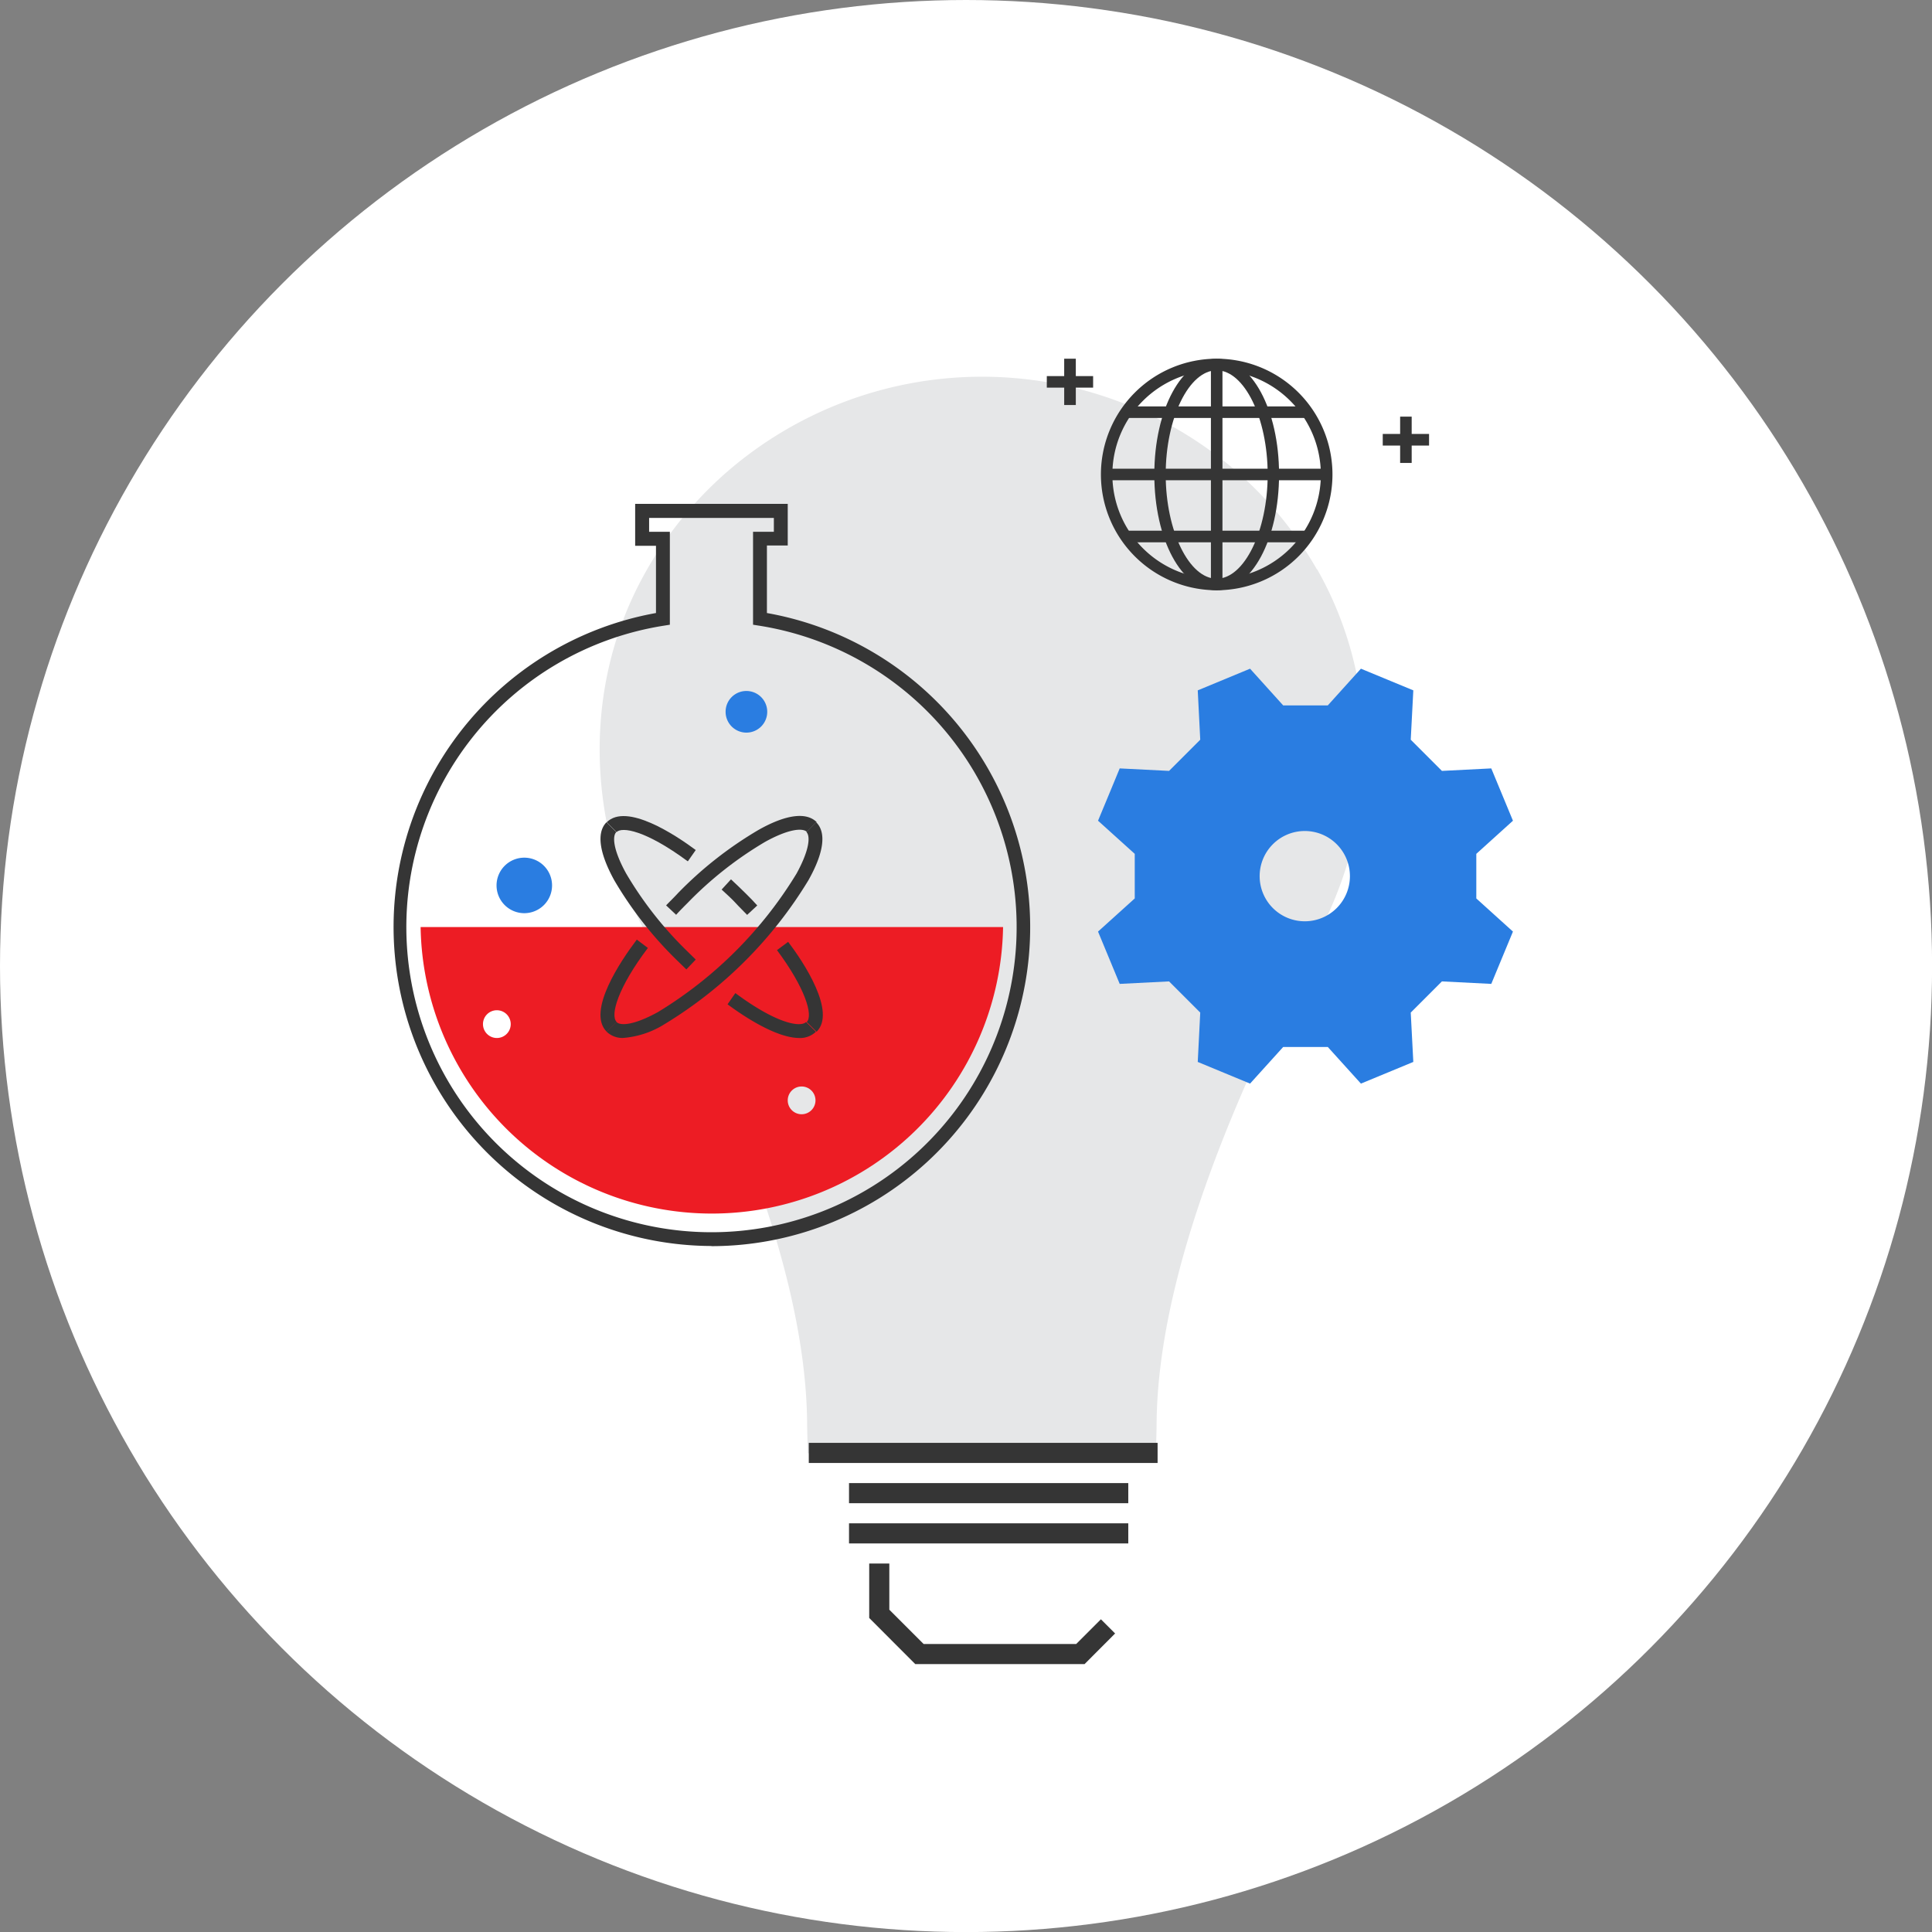 <svg xmlns="http://www.w3.org/2000/svg" viewBox="0 0 247.81 247.81"><rect x="0" y="0" width="247.81" height="247.81" fill="#808080" stroke="none"/><defs><style>.a{fill:#fff;}.b{fill:#e6e7e8;}.c{fill:#353535;}.d{fill:#2a7de1;}.e{fill:#ed1c24;}</style></defs><circle class="a" cx="123.91" cy="123.91" r="123.91"/><path class="b" d="M607.17,1167.4a48.59,48.59,0,0,0-10.29-12.55,49.94,49.94,0,0,0-65.32,0,48.51,48.51,0,0,0-11.38,14.55c-7.08,13.87-6.46,30.41.68,44.24,7,13.62,20.92,40.83,20.93,63.75l.08,3.39h44.66l.08-3.39c0-22.59,13.93-50.06,21-63.71,7.49-14.56,7.72-32-.4-46.28" transform="translate(-438.26 -1094.37)"/><polygon class="c" points="103.74 185.07 148.48 185.07 148.48 187.65 103.74 187.65 103.74 185.07 103.74 185.07"/><polygon class="c" points="139.11 213.45 117.4 213.45 111.49 207.53 111.49 200.55 114.07 200.55 114.07 206.47 118.47 210.87 138.04 210.87 141.21 207.7 143.03 209.52 139.11 213.45 139.11 213.45"/><polygon class="c" points="108.9 190.23 144.72 190.23 144.72 192.81 108.9 192.81 108.9 190.23 108.9 190.23"/><polygon class="c" points="108.9 195.39 144.72 195.39 144.72 197.97 108.9 197.97 108.9 195.39 108.9 195.39"/><path class="d" d="M605.62,1212.54a5.79,5.79,0,1,1,5.79-5.79,5.79,5.79,0,0,1-5.79,5.79Zm22-8.65,4.7-4.25-2.78-6.71-6.33.32-4-4,.33-6.33-6.72-2.78-4.25,4.71h-5.72l-4.25-4.71-6.71,2.78.32,6.33-4,4-6.33-.32c-1.38,3.35-1.39,3.36-2.78,6.71l4.71,4.25v5.72l-4.71,4.25,2.78,6.71,6.33-.32,4,4-.32,6.33,6.71,2.78,4.25-4.7h5.72l4.25,4.7,6.72-2.78-.33-6.33,4-4,6.33.32,2.78-6.71-4.7-4.25v-5.72Z" transform="translate(-438.26 -1094.37)"/><path class="e" d="M541.08,1237.29a1.78,1.78,0,1,1,1.78-1.78,1.78,1.78,0,0,1-1.78,1.78M502,1227.51a1.78,1.78,0,1,1,1.77-1.78,1.78,1.78,0,0,1-1.77,1.78m-9.79-14.23a37.36,37.36,0,0,0,74.71,0Z" transform="translate(-438.26 -1094.37)"/><path class="c" d="M521.51,1162.58h2.67v11.92l-.75.12a39.14,39.14,0,1,0,12.18,0l-.76-.12v-11.92h2.67v-1.78h-16v1.78Zm8,91.61A40.92,40.92,0,0,1,522.4,1173v-8.62h-2.67V1159H539.3v5.34h-2.67V1173a40.92,40.92,0,0,1-7.11,81.21" transform="translate(-438.26 -1094.37)"/><path class="d" d="M505.5,1204.38a3.56,3.56,0,1,1-3.55,3.56,3.56,3.56,0,0,1,3.55-3.56" transform="translate(-438.26 -1094.37)"/><path class="d" d="M534,1183a2.67,2.67,0,1,1-2.67,2.66A2.66,2.66,0,0,1,534,1183" transform="translate(-438.26 -1094.37)"/><path class="c" d="M543,1226.71l-1.26-1.25c.85-.85-.2-4.37-3.82-9.22l1.43-1.06c2,2.61,6.21,9,3.65,11.53" transform="translate(-438.26 -1094.37)"/><path class="c" d="M534.09,1211.72c-.48-.51-1-1-1.48-1.53s-1.2-1.17-1.79-1.72l1.2-1.31c.62.57,1.23,1.16,1.85,1.77s1,1,1.52,1.58l-1.3,1.21Z" transform="translate(-438.26 -1094.37)"/><path class="c" d="M526.45,1204.83c-5.42-4-8.42-4.43-9.11-3.73l-1.26-1.26c2.54-2.54,8.84,1.64,11.42,3.56l-1,1.43Z" transform="translate(-438.26 -1094.37)"/><path class="c" d="M525,1211.72l-1.3-1.22c.49-.52,1-1,1.52-1.57a49,49,0,0,1,10.35-8.12c3.55-2,6.12-2.29,7.43-1l-1.25,1.26c-.49-.49-2.19-.46-5.33,1.27a47.3,47.3,0,0,0-9.94,7.82c-.51.51-1,1-1.48,1.53" transform="translate(-438.26 -1094.37)"/><path class="c" d="M516.08,1226.71c-2.61-2.61,1.83-9.14,3.86-11.82l1.42,1.07c-3.78,5-4.89,8.62-4,9.5l-1.26,1.25Z" transform="translate(-438.26 -1094.37)"/><path class="c" d="M526.31,1218.73l-1.14-1.11a48.7,48.7,0,0,1-8.12-10.34c-1.95-3.55-2.29-6.12-1-7.44l1.26,1.26c-.5.49-.46,2.18,1.27,5.32a47.36,47.36,0,0,0,7.82,9.95l1.1,1.08-1.22,1.28Z" transform="translate(-438.26 -1094.37)"/><path class="c" d="M540.8,1227.51c-3,0-7.22-2.84-9.22-4.32l1-1.44c5.39,4,8.38,4.4,9.07,3.71l1.26,1.25a2.94,2.94,0,0,1-2.16.8" transform="translate(-438.26 -1094.37)"/><path class="c" d="M518.25,1227.5a2.9,2.9,0,0,1-2.17-.79l1.26-1.25c.49.49,2.18.45,5.32-1.28a53,53,0,0,0,17.77-17.76c1.72-3.14,1.76-4.83,1.27-5.32l1.25-1.26c1.32,1.31,1,3.89-1,7.44a54.82,54.82,0,0,1-18.46,18.46,11.67,11.67,0,0,1-5.27,1.76" transform="translate(-438.26 -1094.37)"/><polygon class="c" points="137.99 51.95 136.5 51.95 136.5 46.01 137.99 46.01 137.99 51.95 137.99 51.95"/><polygon class="c" points="140.21 49.72 134.27 49.72 134.27 48.24 140.21 48.24 140.21 49.72 140.21 49.72"/><polygon class="c" points="181.07 59.38 179.59 59.38 179.59 53.44 181.07 53.44 181.07 59.38 181.07 59.38"/><polygon class="c" points="183.3 57.15 177.36 57.15 177.36 55.66 183.3 55.66 183.3 57.15 183.3 57.15"/><path class="c" d="M594.32,1141.87a13.37,13.37,0,1,0,13.36,13.36,13.38,13.38,0,0,0-13.36-13.36Zm0,28.21a14.85,14.85,0,1,1,14.85-14.85,14.86,14.86,0,0,1-14.85,14.85Z" transform="translate(-438.26 -1094.37)"/><path class="c" d="M594.32,1141.87c-3.55,0-6.54,6.12-6.54,13.36s3,13.37,6.54,13.37,6.54-6.12,6.54-13.37-3-13.36-6.54-13.36Zm0,28.21c-4.5,0-8-6.52-8-14.85s3.53-14.84,8-14.84,8,6.52,8,14.84-3.53,14.85-8,14.85Z" transform="translate(-438.26 -1094.37)"/><polygon class="c" points="156.8 74.97 155.32 74.97 155.32 46.76 156.8 46.76 156.8 74.97 156.8 74.97"/><polygon class="c" points="170.17 61.6 141.95 61.6 141.95 60.12 170.17 60.12 170.17 61.6 170.17 61.6"/><polygon class="c" points="167.71 53.61 144.52 53.61 144.52 52.13 167.71 52.13 167.71 53.61 167.71 53.61"/><polygon class="c" points="167.82 69.56 144.21 69.56 144.21 68.07 167.82 68.07 167.82 69.56 167.82 69.56"/></svg>